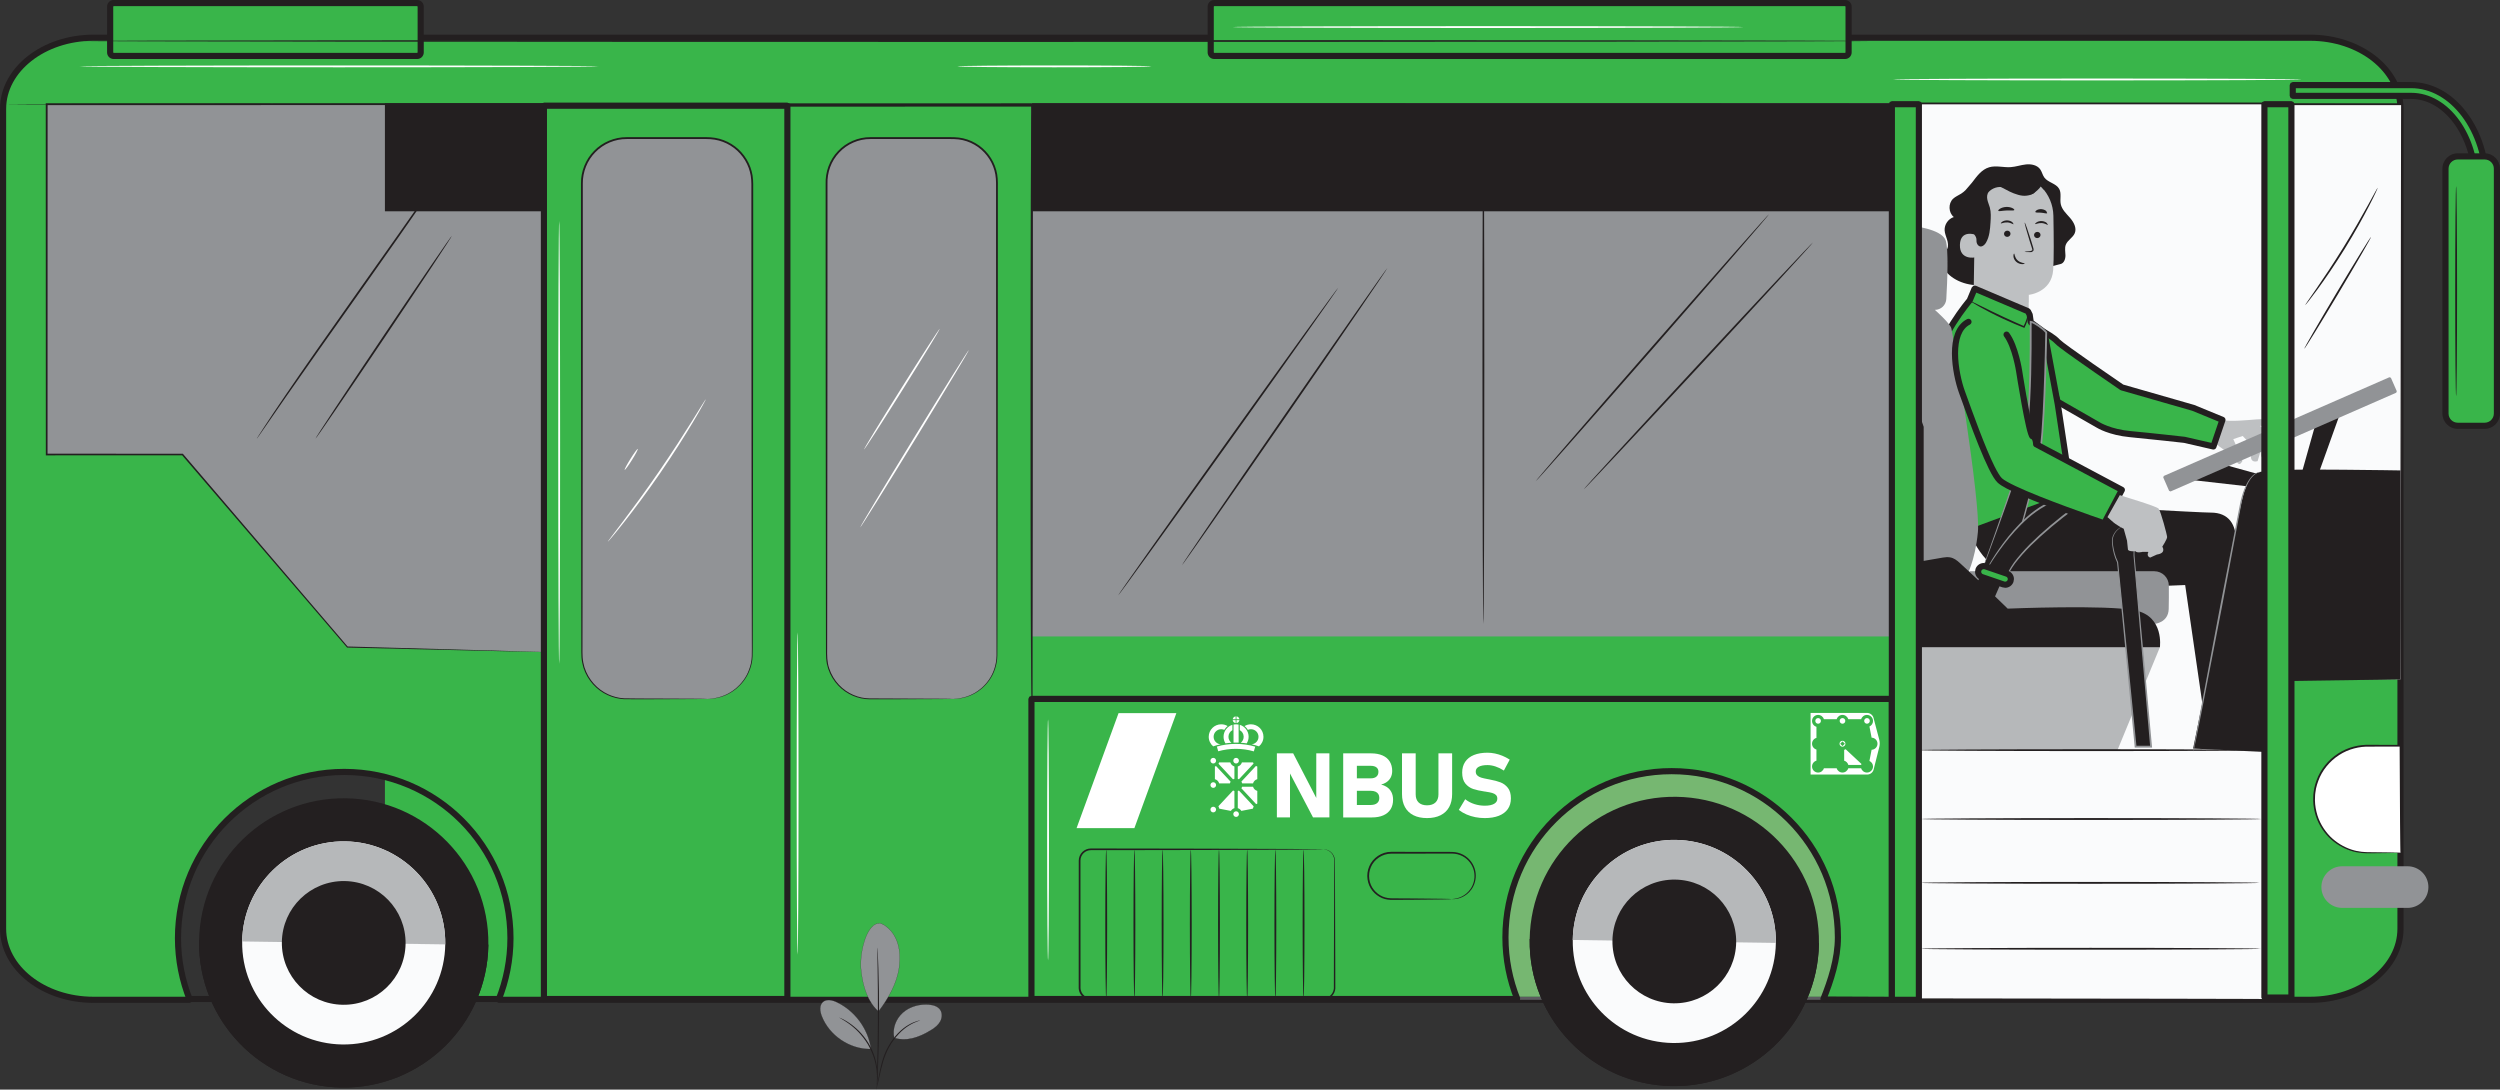 <?xml version="1.0" encoding="UTF-8"?>
<svg xmlns="http://www.w3.org/2000/svg" viewBox="0 0 219.33 95.594">
  <rect x="0" y="0" width="219.33" height="95.594" fill="#333333" stroke="none"/>
  <g id="Capa_1" data-name="Capa 1"/>
  <g id="Capa_2" data-name="Capa 2">
    <g id="Capa_1-2" data-name="Capa 1">
      <g id="Capa_2-2" data-name="Capa 2">
        <g id="Capa_1-2" data-name="Capa 1-2">
          <g>
            <rect x="33.769" y="63.67" width="12.767" height="23.976" fill="#39b54a"/>
            <polyline points="46.536 87.646 46.536 87.376 9.919 87.376 9.919 63.939 46.266 63.939 46.266 87.646 46.536 87.646 46.536 87.376 46.536 87.646 46.806 87.646 46.806 63.67 46.727 63.479 46.536 63.4 9.65 63.4 9.459 63.479 9.38 63.67 9.38 87.646 9.459 87.837 9.65 87.916 46.536 87.916 46.727 87.837 46.806 87.646 46.536 87.646" fill="#231f20"/>
            <path d="M46.544,87.654H9.642v-23.992H46.544v23.992m-36.886-.016H46.528v-23.96H9.658v23.96" fill="#231f20"/>
            <path d="M202.668,3.31H8.202C3.821,3.31,.27,6.104,.27,9.551V81.474c0,3.447,3.551,6.241,7.932,6.241h8.453c-.668-1.673-1.04-3.497-1.04-5.408,0-8.055,6.529-14.584,14.584-14.584s14.584,6.529,14.584,14.584c0,1.911-.372,3.735-1.041,5.408H202.668c4.381,0,7.932-2.794,7.932-6.241V9.551c0-3.447-3.551-6.241-7.932-6.241" fill="#39b54a"/>
            <path d="M202.668,3.31v-.27H8.202c-2.248,0-4.288,.715-5.776,1.886C.94,6.094,0,7.732,0,9.551V81.474c0,1.819,.94,3.457,2.426,4.625,1.488,1.17,3.528,1.885,5.776,1.886h8.453l.224-.119,.027-.251c-.656-1.642-1.021-3.432-1.021-5.308,0-3.954,1.602-7.53,4.192-10.122,2.592-2.59,6.168-4.192,10.122-4.192s7.53,1.602,10.121,4.192c2.591,2.592,4.193,6.168,4.193,10.122,0,1.876-.365,3.666-1.021,5.308l.027,.251,.223,.119H202.668c2.248,0,4.288-.716,5.776-1.886,1.487-1.168,2.426-2.806,2.426-4.625V9.551c0-1.819-.939-3.457-2.426-4.625-1.488-1.171-3.528-1.886-5.776-1.886v.539c2.133,0,4.059,.682,5.442,1.771,1.384,1.091,2.22,2.574,2.22,4.201V81.474c0,1.627-.836,3.11-2.22,4.201-1.383,1.089-3.309,1.771-5.442,1.77H43.742v.27l.251,.1c.681-1.703,1.06-3.562,1.06-5.508,0-8.204-6.651-14.854-14.854-14.854s-14.854,6.65-14.854,14.854c0,1.946,.379,3.805,1.06,5.508l.25-.1v-.27H8.202c-2.133,0-4.059-.681-5.442-1.77-1.384-1.091-2.22-2.574-2.22-4.201V9.551c0-1.627,.836-3.11,2.22-4.201,1.383-1.089,3.309-1.771,5.442-1.771H202.668v-.269" fill="#231f20"/>
          </g>
          <rect x="90.491" y="9.06" width="77.855" height="46.777" fill="#919396"/>
          <g>
            <path d="M.404,9.142c0-.046,47.088-.082,105.16-.082s105.17,.036,105.17,.082c0,.045-47.078,.082-105.17,.082S.404,9.187,.404,9.142" fill="#231f20"/>
            <path d="M161.873,4.907h-55.348c-.17,0-.307-.137-.307-.307V.577c0-.169,.137-.307,.307-.307h55.348c.17,0,.307,.138,.307,.307V4.6c0,.17-.137,.307-.307,.307" fill="#39b54a"/>
          </g>
          <path d="M161.873,4.907v-.27h-55.348l-.037-.037V.577l.037-.037h55.348l.037,.037V4.6l-.037,.037v.54c.319,0,.577-.258,.577-.577V.577c0-.318-.258-.576-.577-.577h-55.348c-.319,.001-.577,.259-.577,.577V4.6c0,.319,.258,.577,.577,.577h55.348v-.27" fill="#231f20"/>
          <g>
            <path d="M36.601,4.907H9.971c-.17,0-.307-.137-.307-.307V.577c0-.169,.137-.307,.307-.307h26.63c.17,0,.307,.138,.307,.307V4.6c0,.17-.137,.307-.307,.307" fill="#39b54a"/>
            <path d="M36.601,4.907v-.27H9.971l-.037-.037V.577l.037-.037h26.63l.037,.037V4.6l-.037,.037v.54c.319,0,.577-.258,.577-.577V.577c0-.318-.258-.576-.577-.577H9.971c-.319,.001-.577,.259-.577,.577V4.6c0,.319,.258,.577,.577,.577h26.63v-.27" fill="#231f20"/>
          </g>
          <rect x="130.903" y="62.903" width="32.072" height="24.542" fill="#76b771"/>
          <rect x="130.903" y="87.445" width="32.072" height=".27" fill="#5b5c5f"/>
          <path d="M211.224,79.651h-5.739c-1.008,0-1.825-.818-1.825-1.826s.817-1.826,1.825-1.826h5.739c1.008,0,1.825,.818,1.825,1.826s-.817,1.826-1.825,1.826" fill="#919396"/>
          <path d="M210.6,74.813h-2.892c-2.593,0-4.695-2.101-4.695-4.694s2.102-4.695,4.695-4.695h2.892v9.389" fill="#fff"/>
          <path d="M210.6,74.813s-.006-.066-.009-.186c-.002-.131-.005-.304-.009-.523-.005-.466-.012-1.123-.021-1.945-.009-1.666-.022-4.001-.037-6.735l.076,.076c-.857,0-1.757,.003-2.688,.004-.921-.029-1.877,.207-2.693,.735-.853,.55-1.502,1.365-1.829,2.264-.092,.222-.143,.454-.203,.681-.033,.233-.082,.462-.083,.693-.032,.46,.017,.914,.122,1.34,.2,.861,.656,1.598,1.199,2.161,.556,.555,1.205,.931,1.837,1.144,.634,.223,1.25,.248,1.779,.246,.53,.006,.989,.012,1.369,.017,.37,.007,.662,.012,.875,.016,.094,.003,.17,.005,.232,.006l.083,.006-.071,.006-.222,.007c-.212,.004-.502,.009-.868,.016-.386,.005-.852,.01-1.39,.017-.541,.012-1.17-.005-1.823-.226-.651-.212-1.321-.592-1.897-1.159-.564-.575-1.039-1.332-1.25-2.221-.11-.44-.162-.909-.132-1.384,.001-.239,.05-.476,.085-.717,.06-.235,.113-.475,.207-.705,.338-.932,1.008-1.777,1.891-2.346,.842-.547,1.844-.79,2.782-.758,.931,.002,1.831,.003,2.688,.005h.077v.076c-.016,2.755-.029,5.106-.038,6.785-.009,.815-.016,1.466-.02,1.928-.004,.212-.007,.38-.01,.508-.003,.114-.006,.171-.009,.168" fill="#231f20"/>
          <path d="M218.139,16.241h-.946c0-4.317-2.539-7.829-5.659-7.829h-10.387v-.946h10.387c3.642,0,6.605,3.937,6.605,8.775" fill="#39b54a"/>
          <path d="M218.139,16.241v-.27h-.946v.27h.27c0-2.211-.648-4.221-1.711-5.692-1.059-1.468-2.552-2.407-4.218-2.407h-10.117v-.406h10.117c1.72,0,3.293,.928,4.452,2.466,1.157,1.536,1.883,3.675,1.883,6.039h.539c0-2.474-.756-4.722-1.991-6.364-1.232-1.64-2.961-2.681-4.883-2.681h-10.387l-.19,.079-.079,.191v.946l.079,.19,.19,.079h10.387c1.454,0,2.791,.818,3.781,2.184,.987,1.365,1.609,3.27,1.608,5.376l.079,.191,.191,.079h.946l.19-.079,.079-.191h-.269" fill="#231f20"/>
          <path d="M217.986,37.355h-2.364c-.594,0-1.075-.481-1.075-1.075V14.796c0-.594,.481-1.075,1.075-1.075h2.364c.593,0,1.074,.481,1.074,1.075v21.484c0,.594-.481,1.075-1.074,1.075" fill="#39b54a"/>
          <path d="M217.986,37.355v-.27h-2.364c-.444,0-.804-.36-.805-.805V14.796c0-.445,.361-.804,.805-.805h2.364c.444,0,.804,.36,.804,.805v21.484c0,.445-.36,.804-.804,.805v.54c.742,0,1.344-.602,1.344-1.345V14.796c0-.743-.602-1.345-1.344-1.345h-2.364c-.743,0-1.344,.602-1.344,1.345v21.484c0,.743,.601,1.345,1.344,1.345h2.364v-.27" fill="#231f20"/>
          <g>
            <path d="M217.986,37.355c-.006-.017,.204,.022,.52-.154,.152-.09,.327-.243,.433-.482,.122-.236,.089-.546,.089-.891-.006-1.385-.015-3.377-.026-5.834-.005-2.466-.011-5.398-.017-8.653-.002-1.629-.003-3.338-.005-5.11v-1.34c.035-.432-.216-.851-.614-1.013-.196-.087-.411-.076-.647-.075h-2.095c-.437-.006-.852,.31-.957,.73-.06,.201-.028,.438-.037,.669v3.392c-.002,1.772-.004,3.482-.005,5.111-.007,3.255-.013,6.188-.018,8.653-.004,1.231-.008,2.345-.012,3.324,.002,.243-.007,.486,.002,.704,.023,.218,.112,.418,.244,.571,.131,.154,.302,.26,.477,.317,.177,.057,.357,.047,.53,.049,.683,.007,1.216,.012,1.587,.015,.175,.004,.312,.007,.412,.009,.093,.002,.141,.005,.141,.008s-.048,.006-.141,.008c-.1,.002-.237,.005-.412,.008-.371,.004-.904,.009-1.587,.016-.169,0-.359,.013-.551-.045-.188-.059-.372-.17-.515-.334-.144-.163-.243-.378-.269-.613-.013-.236-.006-.466-.01-.713-.003-.979-.007-2.093-.012-3.324-.005-2.465-.011-5.398-.017-8.653-.002-1.629-.003-3.339-.005-5.111v-3.739c-.002-.115,.006-.247,.041-.365,.124-.49,.606-.858,1.116-.851h2.095c.221,0,.479-.014,.709,.088,.464,.181,.755,.692,.714,1.164v1.34c-.002,1.772-.004,3.481-.005,5.11-.007,3.255-.013,6.187-.018,8.653-.011,2.457-.02,4.449-.026,5.834-.002,.173-.004,.336-.005,.489-.007,.156-.046,.3-.104,.423-.116,.247-.301,.401-.46,.49-.162,.088-.304,.115-.396,.123-.094,.008-.141,.002-.141,.002" fill="#231f20"/>
            <polyline points="47.671 57.207 30.475 56.766 16.011 39.876 4.096 39.876 4.096 9.142 47.671 9.142 47.671 57.207" fill="#919396"/>
            <path d="M47.671,57.207s-.003-.079-.004-.231c0-.153-.003-.377-.004-.671-.002-.593-.005-1.467-.009-2.605-.004-2.278-.011-5.608-.019-9.831-.009-8.44-.022-20.447-.037-34.727l.073,.073c-11.534,.003-24.777,.006-38.795,.009H4.096l.082-.082c-.003,10.919-.005,21.296-.007,30.734l-.075-.075c4.173,.002,8.149,.004,11.914,.006h.032l.021,.024c5.621,6.576,10.514,12.3,14.449,16.903l-.036-.017c5.435,.151,9.728,.27,12.665,.352,1.47,.043,2.599,.075,3.365,.098,.381,.012,.67,.021,.868,.027,.195,.007,.297,.013,.297,.013,0,0-.095,0-.288-.003-.195-.004-.482-.01-.859-.017-.764-.017-1.89-.042-3.355-.074-2.944-.069-7.248-.17-12.695-.298h-.022l-.014-.017c-3.944-4.597-8.846-10.311-14.48-16.877l.052,.024c-3.765,.002-7.741,.004-11.914,.006h-.075v-.075c-.002-9.438-.005-19.815-.007-30.734v-.082h4.862c14.018,.003,27.261,.006,38.795,.008h.073v.074c-.015,14.3-.028,26.323-.037,34.775-.008,4.216-.015,7.541-.019,9.814-.004,1.132-.007,2.001-.009,2.591-.001,.29-.003,.511-.004,.663-.001,.148-.004,.222-.004,.222" fill="#231f20"/>
            <path d="M134.201,82.412c-.102,7.008,5.498,12.772,12.506,12.873,7.009,.101,12.772-5.499,12.873-12.507s-5.498-12.772-12.507-12.873c-7.008-.101-12.771,5.498-12.872,12.507" fill="#231f20"/>
            <path d="M134.203,82.38l-.002,.033c-.102,7.008,5.498,12.772,12.506,12.873,7.009,.101,12.772-5.499,12.873-12.507v-.033l-25.377-.366" fill="#231f20"/>
            <path d="M137.981,82.467c-.071,4.921,3.861,8.967,8.781,9.038s8.967-3.86,9.038-8.781c.071-4.92-3.861-8.966-8.781-9.037-4.921-.071-8.967,3.86-9.038,8.78" fill="#fafbfc"/>
          </g>
          <path d="M147.019,73.686c-4.921-.071-8.967,3.86-9.038,8.78l17.819,.257c.071-4.92-3.861-8.966-8.781-9.037" fill="#b6b8ba"/>
          <g>
            <path d="M141.463,82.518c-.043,2.997,2.352,5.462,5.349,5.505s5.462-2.352,5.506-5.349c.043-2.997-2.352-5.462-5.349-5.505-2.997-.043-5.462,2.351-5.506,5.349" fill="#231f20"/>
            <path d="M17.465,82.54c-.101,7.009,5.498,12.772,12.507,12.873,7.008,.101,12.772-5.498,12.873-12.507,.101-7.008-5.499-12.771-12.507-12.872-7.009-.102-12.772,5.498-12.873,12.506" fill="#231f20"/>
            <path d="M17.467,82.509l-.002,.032c-.101,7.009,5.498,12.772,12.507,12.873,7.008,.101,12.772-5.498,12.873-12.507v-.032l-25.378-.366" fill="#231f20"/>
            <path d="M21.246,82.596c-.071,4.92,3.86,8.967,8.78,9.038,4.921,.071,8.967-3.861,9.038-8.781s-3.86-8.967-8.781-9.038c-4.92-.071-8.966,3.86-9.037,8.781" fill="#fafbfc"/>
            <path d="M30.283,73.815c-4.92-.071-8.966,3.86-9.037,8.781l17.818,.257c.071-4.92-3.86-8.967-8.781-9.038" fill="#b6b8ba"/>
            <path d="M24.728,82.646c-.043,2.997,2.351,5.462,5.349,5.505,2.997,.044,5.462-2.351,5.505-5.348,.043-2.998-2.352-5.462-5.349-5.506-2.997-.043-5.462,2.352-5.505,5.349" fill="#231f20"/>
            <path d="M7.024,3.596c0-.045,35.192-.082,78.594-.082s78.601,.037,78.601,.082-35.184,.082-78.601,.082-78.594-.037-78.594-.082" fill="#231f20"/>
            <path d="M90.491,61.353c-.046,0-.082-11.531-.082-25.752s.036-25.755,.082-25.755c.045,0,.082,11.529,.082,25.755s-.037,25.752-.082,25.752" fill="#231f20"/>
            <path d="M130.141,54.737c-.045,0-.082-10.05-.082-22.444s.037-22.447,.082-22.447,.082,10.048,.082,22.447-.037,22.444-.082,22.444" fill="#231f20"/>
          </g>
          <path d="M103.691,49.591c-.037-.026,3.968-5.885,8.946-13.084,4.979-7.203,9.044-13.018,9.081-12.992,.038,.025-3.967,5.883-8.946,13.085-4.978,7.2-9.044,13.017-9.081,12.991" fill="#231f20"/>
          <path d="M98.089,52.251c-.037-.027,4.258-6.095,9.592-13.554,5.336-7.461,9.69-13.486,9.727-13.459,.037,.026-4.258,6.094-9.594,13.555-5.334,7.458-9.689,13.484-9.725,13.458" fill="#231f20"/>
          <path d="M134.729,42.221c-.034-.03,4.524-5.302,10.18-11.775,5.657-6.475,10.27-11.699,10.304-11.669s-4.523,5.302-10.181,11.777c-5.655,6.473-10.269,11.697-10.303,11.667" fill="#231f20"/>
          <path d="M138.943,42.932c-.034-.031,4.442-4.905,9.994-10.886,5.554-5.982,10.083-10.806,10.116-10.775s-4.441,4.904-9.996,10.887c-5.552,5.98-10.081,10.805-10.114,10.774" fill="#231f20"/>
          <path d="M90.491,61.316v26.33h42.625c-.669-1.673-1.04-3.496-1.04-5.408,0-8.054,6.529-14.584,14.583-14.584s14.584,6.53,14.584,14.584c0,1.912-.619,3.779-1.288,5.452l6.023,.025v-26.399H90.491" fill="#39b54a"/>
          <path d="M90.491,61.316h-.27v26.33l.079,.191,.191,.079h42.625l.223-.118,.027-.252c-.656-1.642-1.02-3.431-1.021-5.308,0-3.953,1.602-7.53,4.193-10.121s6.168-4.193,10.121-4.193,7.531,1.602,10.122,4.193,4.192,6.168,4.192,10.121c0,1.853-.603,3.69-1.269,5.352l.027,.251,.223,.119,6.023,.025,.191-.079,.08-.191v-26.399l-.08-.191-.19-.079H90.491l-.191,.079-.079,.191h.27v.269h75.217v25.859l-5.752-.024v.27l.25,.1c.672-1.683,1.306-3.581,1.307-5.552,0-8.203-6.65-14.853-14.854-14.853s-14.853,6.65-14.853,14.853c0,1.947,.378,3.805,1.059,5.508l.251-.1v-.27h-42.355v-26.06h-.27" fill="#231f20"/>
          <path d="M127.385,78.881h-5.321c-1.123,0-2.034-.911-2.034-2.034s.911-2.034,2.034-2.034h5.321c1.123,0,2.033,.911,2.033,2.034s-.91,2.034-2.033,2.034" fill="#39b54a"/>
          <path d="M127.385,78.881c-.007-.027,.344,.022,.874-.235,.261-.129,.552-.353,.78-.698,.223-.343,.369-.815,.307-1.329-.057-.51-.348-1.048-.848-1.391-.248-.17-.546-.284-.863-.325-.313-.033-.668-.008-1.014-.014-1.402,.002-2.941,.004-4.556,.006-.785-.008-1.508,.496-1.792,1.173-.296,.675-.169,1.472,.258,1.995,.208,.266,.483,.466,.775,.594,.298,.126,.606,.161,.917,.156,.621,.003,1.201,.007,1.733,.01,1.046,.011,1.898,.019,2.509,.026,.283,.006,.51,.011,.682,.015,.156,.006,.238,.011,.238,.017,0,.005-.082,.011-.238,.016-.172,.004-.399,.009-.682,.016-.611,.006-1.463,.015-2.509,.026-.532,.003-1.112,.006-1.733,.01-.31,.009-.656-.026-.973-.159-.315-.135-.611-.348-.837-.633-.464-.561-.607-1.421-.287-2.153,.305-.734,1.088-1.282,1.939-1.273,1.615,.003,3.154,.005,4.556,.007,.354,.009,.684-.016,1.032,.022,.34,.047,.659,.171,.923,.356,.53,.371,.832,.949,.885,1.489,.058,.545-.105,1.041-.346,1.394-.246,.355-.555,.58-.828,.704-.274,.127-.507,.165-.663,.179l-.179,.004-.06-.005" fill="#231f20"/>
          <rect x="47.719" y="9.274" width="21.36" height="78.372" fill="#39b54a"/>
          <polyline points="69.079 87.646 69.079 87.376 47.989 87.376 47.989 9.544 68.809 9.544 68.809 87.646 69.079 87.646 69.079 87.376 69.079 87.646 69.348 87.646 69.348 9.274 69.269 9.083 69.079 9.004 47.719 9.004 47.528 9.083 47.449 9.274 47.449 87.646 47.528 87.837 47.719 87.916 69.079 87.916 69.269 87.837 69.348 87.646 69.079 87.646" fill="#231f20"/>
          <path d="M69.079,87.646s-.004-.134-.006-.392c0-.261-.003-.644-.005-1.146-.002-1.009-.006-2.497-.01-4.421-.006-3.849-.013-9.444-.023-16.441-.009-13.984-.022-33.566-.037-55.972l.081,.08c-6.847,.001-14.009,.001-21.355,.002h-.005l.082-.082c-.013,31.981-.024,60.441-.031,78.372l-.051-.05c6.745,.012,12.079,.021,15.729,.028,1.827,.005,3.232,.009,4.183,.012,.474,.002,.834,.004,1.079,.005,.242,.002,.369,.005,.369,.005,0,0-.12,.004-.359,.005-.243,.002-.6,.003-1.07,.006-.949,.002-2.35,.006-4.172,.012-3.657,.006-9.001,.016-15.759,.028h-.05v-.051c-.007-17.931-.019-46.391-.032-78.372v-.082h.087c7.346,0,14.508,0,21.355,.002h.08v.08c-.015,22.428-.028,42.03-.037,56.028-.01,6.988-.017,12.578-.023,16.422-.004,1.917-.008,3.399-.01,4.404-.002,.498-.004,.878-.005,1.136-.002,.255-.005,.382-.005,.382" fill="#231f20"/>
          <path d="M62.067,61.316h-7.086c-2.171,0-3.931-1.76-3.931-3.932V16.047c0-2.171,1.76-3.931,3.931-3.931h7.086c2.171,0,3.931,1.76,3.931,3.931V57.384c0,2.172-1.76,3.932-3.931,3.932" fill="#919396"/>
          <g>
            <path d="M62.067,61.316s.107-.011,.313-.025c.206-.017,.512-.064,.897-.185,.382-.124,.84-.344,1.292-.722,.44-.384,.895-.921,1.15-1.644,.136-.355,.221-.755,.235-1.177,.017-.423,.002-.873,.005-1.34-.002-.936-.004-1.953-.006-3.044-.004-2.185-.008-4.672-.013-7.421-.005-5.5-.011-12.047-.017-19.316,0-1.818-.002-3.68-.003-5.583,0-.952,0-1.913,0-2.884v-1.463c.006-.493-.002-.974-.131-1.444-.243-.938-.863-1.781-1.704-2.296-.418-.259-.889-.436-1.378-.518-.487-.084-.999-.049-1.51-.057h-6.213c-1.029-.006-2.043,.424-2.749,1.155-.716,.723-1.112,1.729-1.103,2.732,0,2.043,0,4.057,0,6.035-.002,3.957-.003,7.773-.005,11.409-.006,7.27-.012,13.817-.017,19.317-.002,1.375-.004,2.684-.006,3.922,0,.309-.008,.617,.013,.912,.019,.296,.081,.583,.159,.86,.173,.55,.463,1.041,.824,1.442,.722,.81,1.717,1.229,2.638,1.282,.93,.027,1.789,.012,2.556,.02,1.535,.006,2.728,.011,3.541,.015,.402,.004,.709,.006,.921,.008,.207,.003,.313,.009,.313,.009,0,0-.106,.005-.313,.008-.212,.002-.519,.005-.921,.008-.813,.004-2.006,.009-3.541,.015-.769-.003-1.621,.018-2.561-.005-.939-.049-1.959-.473-2.702-1.298-.37-.409-.669-.911-.849-1.474-.081-.284-.146-.578-.166-.883-.023-.305-.014-.609-.017-.919,0-1.238-.003-2.547-.005-3.922-.005-5.5-.011-12.047-.018-19.317-.002-3.636-.003-7.452-.005-11.409,0-1.978,0-3.992,0-6.035-.01-1.042,.403-2.094,1.149-2.847,.735-.761,1.793-1.21,2.866-1.204h6.213c.508,.008,1.021-.028,1.536,.06,.511,.085,1.001,.27,1.438,.54,.875,.537,1.521,1.415,1.773,2.393,.135,.487,.142,1.001,.135,1.485v1.463c0,.971,0,1.932,0,2.884,0,1.903-.002,3.765-.003,5.583-.007,7.269-.013,13.816-.018,19.316-.004,2.749-.008,5.236-.012,7.421-.002,1.091-.004,2.108-.006,3.044-.006,.468,.006,.914-.013,1.343-.016,.43-.105,.836-.246,1.197-.264,.733-.73,1.274-1.178,1.658-.461,.379-.927,.597-1.314,.717-.389,.117-.698,.158-.906,.17-.207,.008-.314,.008-.314,.008" fill="#231f20"/>
            <path d="M90.544,87.646s-.004-.134-.006-.392c0-.261-.002-.644-.005-1.146-.002-1.009-.006-2.497-.01-4.421-.006-3.849-.013-9.444-.023-16.441-.009-13.984-.022-33.566-.037-55.972l.081,.08c-6.847,.001-14.008,.001-21.355,.002h-.005l.082-.082c-.013,31.981-.024,60.441-.031,78.372l-.051-.05c6.745,.012,12.079,.021,15.729,.028,1.827,.005,3.232,.009,4.183,.012,.474,.002,.834,.004,1.079,.005,.243,.002,.369,.005,.369,.005,0,0-.12,.004-.359,.005-.243,.002-.6,.003-1.07,.006-.949,.002-2.35,.006-4.172,.012-3.657,.006-9.001,.016-15.759,.028h-.05v-.051c-.007-17.931-.019-46.391-.032-78.372v-.082h.087c7.347,0,14.508,0,21.355,.002h.08v.08c-.015,22.428-.028,42.03-.037,56.028-.009,6.988-.017,12.578-.023,16.422-.004,1.917-.008,3.399-.01,4.404-.002,.498-.004,.878-.005,1.136-.002,.255-.005,.382-.005,.382" fill="#231f20"/>
          </g>
          <path d="M83.619,61.316h-7.259c-2.124,0-3.845-1.722-3.845-3.845V15.961c0-2.124,1.721-3.845,3.845-3.845h7.259c2.123,0,3.844,1.721,3.844,3.845V57.471c0,2.123-1.721,3.845-3.844,3.845" fill="#919396"/>
          <g>
            <path d="M83.619,61.316c-.005-.026,.438,.034,1.209-.215,.382-.126,.841-.35,1.284-.74,.441-.386,.873-.939,1.115-1.667,.117-.362,.198-.762,.199-1.186,0-.427,0-.875-.002-1.343-.002-.937-.004-1.955-.006-3.048-.004-2.188-.008-4.678-.012-7.43-.006-5.506-.011-12.061-.018-19.339,0-1.82-.002-3.685-.003-5.59v-4.352c.007-.494-.004-.975-.139-1.444-.254-.936-.893-1.77-1.749-2.26-.427-.247-.904-.409-1.397-.471-.489-.055-1.007-.026-1.516-.034h-6.22c-1.032-.008-2.043,.439-2.736,1.181-.706,.739-1.065,1.754-1.031,2.763,0,2.046,0,4.061,0,6.042-.002,3.961-.003,7.782-.005,11.423-.006,7.279-.012,13.834-.017,19.341-.002,1.376-.004,2.686-.006,3.926-.008,.621-.011,1.222,.184,1.772,.18,.548,.478,1.035,.847,1.429,.74,.795,1.754,1.187,2.679,1.197,.935,.004,1.791,.008,2.561,.012,1.536,.006,2.73,.011,3.545,.015,.402,.004,.71,.006,.921,.008,.208,.003,.315,.009,.315,.009,0,0-.107,.005-.315,.008-.211,.002-.519,.005-.921,.008-.815,.004-2.009,.009-3.545,.015-.771,0-1.627,.002-2.563,.003-.943-.005-1.983-.401-2.743-1.212-.38-.402-.687-.9-.874-1.462-.046-.14-.078-.286-.116-.432-.02-.148-.053-.297-.062-.449-.022-.306-.016-.61-.018-.921,0-1.24-.003-2.55-.005-3.926-.005-5.507-.011-12.062-.018-19.341,0-3.641-.003-7.462-.005-11.423v-6.042c-.037-1.036,.339-2.109,1.074-2.875,.723-.775,1.78-1.241,2.856-1.233h6.22c.512,.008,1.017-.023,1.537,.036,.514,.065,1.012,.234,1.457,.491,.893,.512,1.559,1.382,1.823,2.358,.141,.486,.152,1.002,.143,1.487v1.465c0,.972,0,1.934,0,2.887,0,1.905-.002,3.77-.003,5.59-.006,7.278-.012,13.833-.017,19.339-.005,2.752-.009,5.242-.013,7.43-.002,1.093-.004,2.111-.006,3.048-.002,.468-.004,.916-.006,1.344-.004,.432-.088,.838-.209,1.205-.251,.739-.695,1.297-1.144,1.684-.453,.391-.919,.612-1.306,.734-.388,.123-.698,.163-.905,.176-.208,.008-.314,.008-.314,.008" fill="#231f20"/>
            <path d="M27.678,38.484c-.038-.025,2.611-4.031,5.916-8.946,3.305-4.916,6.014-8.88,6.052-8.855s-2.611,4.03-5.916,8.947c-3.305,4.915-6.014,8.879-6.052,8.854" fill="#231f20"/>
            <path d="M22.531,38.484l.038-.071,.124-.2c.12-.185,.284-.44,.491-.762,.43-.658,1.061-1.605,1.854-2.767,1.582-2.325,3.813-5.506,6.293-9.007,2.48-3.503,4.726-6.673,6.331-8.981,.795-1.147,1.441-2.079,1.897-2.737,.218-.314,.391-.562,.516-.743l.138-.191,.051-.062-.037,.071-.124,.2c-.12,.185-.284,.439-.491,.761-.43,.658-1.061,1.606-1.854,2.767-1.582,2.326-3.813,5.507-6.294,9.009-2.479,3.502-4.725,6.671-6.33,8.979-.795,1.147-1.441,2.079-1.897,2.737-.218,.315-.391,.563-.516,.744l-.138,.191-.052,.062" fill="#231f20"/>
            <path d="M116.1,74.514s.062-.01,.18,.009c.116,.018,.296,.068,.477,.22,.178,.147,.353,.416,.356,.766,.002,.338,.004,.728,.007,1.165,.006,1.76,.015,4.296,.026,7.427,.002,.784,.004,1.605,.005,2.46,.043,.443-.239,.936-.697,1.088-.112,.04-.23,.061-.35,.062h-.339c-.226,.002-.454,.002-.685,.002-1.844,.003-3.813,.005-5.886,.008-4.146,.002-8.703,.004-13.487,.006-.324,0-.644-.153-.841-.408-.1-.127-.17-.276-.205-.433-.038-.161-.021-.316-.025-.459v-1.76c0-1.165,0-2.313,.002-3.442,0-1.128,0-2.236,.002-3.321v-1.61c0-.266,0-.529,0-.792,0-.283,.117-.562,.317-.757,.198-.196,.475-.307,.75-.306h.763c.505,0,1.003,0,1.494,.002,.982,0,1.935,.003,2.857,.004,1.843,.004,3.56,.007,5.129,.01,3.13,.011,5.666,.02,7.426,.026,.871,.007,1.55,.012,2.019,.016,.226,.003,.4,.006,.525,.008,.118,.003,.178,.008,.178,.008,0,0-.06,.006-.178,.009-.125,.002-.299,.004-.525,.008-.469,.003-1.148,.008-2.019,.015-1.76,.006-4.296,.015-7.426,.026-1.569,.003-3.286,.007-5.129,.01-.922,.002-1.875,.003-2.857,.004-.491,0-.989,.002-1.494,.002h-.763c-.238,0-.474,.095-.644,.264-.172,.168-.272,.407-.271,.649,0,.263,0,.526,0,.792v1.61c0,1.085,.002,2.193,.002,3.321s0,2.277,.002,3.442v1.76c.003,.15-.011,.296,.021,.424,.03,.133,.089,.259,.173,.366,.168,.216,.438,.347,.713,.346,4.784,.003,9.341,.005,13.487,.007,2.073,.002,4.042,.005,5.886,.007h.685c.23-.004,.453,.023,.645-.053,.401-.136,.651-.551,.615-.964,.002-.855,.003-1.676,.005-2.46,.011-3.131,.02-5.667,.026-7.427,.003-.437,.006-.827,.008-1.165,.002-.334-.159-.595-.329-.741-.172-.151-.344-.206-.458-.229-.115-.024-.177-.018-.177-.025" fill="#231f20"/>
            <path d="M97.051,87.646c-.045,0-.082-2.934-.082-6.553s.037-6.554,.082-6.554,.082,2.933,.082,6.554-.037,6.553-.082,6.553" fill="#231f20"/>
          </g>
          <path d="M99.524,87.646c-.045,0-.082-2.934-.082-6.553s.037-6.554,.082-6.554c.046,0,.082,2.933,.082,6.554s-.036,6.553-.082,6.553" fill="#231f20"/>
          <path d="M101.998,87.646c-.046,0-.082-2.934-.082-6.553s.036-6.554,.082-6.554c.045,0,.082,2.933,.082,6.554s-.037,6.553-.082,6.553" fill="#231f20"/>
          <path d="M104.471,87.646c-.045,0-.082-2.934-.082-6.553s.037-6.554,.082-6.554,.082,2.933,.082,6.554-.037,6.553-.082,6.553" fill="#231f20"/>
          <g>
            <path d="M106.944,87.646c-.045,0-.082-2.934-.082-6.553s.037-6.554,.082-6.554c.046,0,.082,2.933,.082,6.554s-.036,6.553-.082,6.553" fill="#231f20"/>
            <path d="M109.418,87.646c-.046,0-.082-2.934-.082-6.553s.036-6.554,.082-6.554c.045,0,.082,2.933,.082,6.554s-.037,6.553-.082,6.553" fill="#231f20"/>
          </g>
          <path d="M111.891,87.646c-.045,0-.082-2.934-.082-6.553s.037-6.554,.082-6.554,.082,2.933,.082,6.554-.037,6.553-.082,6.553" fill="#231f20"/>
          <path d="M114.364,87.646c-.045,0-.082-2.934-.082-6.553s.037-6.554,.082-6.554c.046,0,.082,2.933,.082,6.554s-.036,6.553-.082,6.553" fill="#231f20"/>
          <rect x="90.544" y="9.061" width="75.204" height="9.476" fill="#231f20"/>
          <g>
            <rect x="33.769" y="9.061" width="13.902" height="9.476" fill="#231f20"/>
            <path d="M215.482,34.764c-.046,0-.082-4.128-.082-9.217s.036-9.218,.082-9.218c.045,0,.082,4.126,.082,9.218s-.037,9.217-.082,9.217" fill="#231f20"/>
          </g>
          <path d="M55.953,39.384c.039,.024-.187,.455-.505,.963-.317,.508-.606,.9-.644,.876-.039-.024,.188-.455,.505-.963,.317-.508,.606-.9,.644-.876" fill="#fff"/>
          <path d="M61.929,35.017s-.017,.051-.064,.141c-.057,.106-.127,.235-.211,.39-.185,.338-.463,.82-.815,1.412-.704,1.183-1.716,2.795-2.906,4.526-1.192,1.731-2.335,3.253-3.189,4.333-.426,.54-.777,.973-1.026,1.266-.115,.134-.21,.245-.289,.337l-.109,.11,.083-.131c.072-.096,.16-.214,.265-.355,.248-.327,.581-.765,.985-1.298,.829-1.097,1.955-2.626,3.145-4.355,1.188-1.728,2.214-3.327,2.942-4.493,.352-.568,.643-1.036,.859-1.384,.095-.149,.173-.273,.238-.374l.092-.125" fill="#fff"/>
          <path d="M82.445,28.846c.039,.024-1.417,2.414-3.252,5.338-1.835,2.924-3.353,5.275-3.391,5.251-.039-.025,1.417-2.414,3.252-5.339,1.834-2.923,3.353-5.274,3.391-5.25" fill="#fff"/>
          <path d="M85.003,30.702c.039,.023-2.065,3.527-4.697,7.825-2.633,4.299-4.799,7.763-4.837,7.74-.039-.024,2.064-3.527,4.697-7.826,2.632-4.298,4.798-7.763,4.837-7.739" fill="#fff"/>
          <g>
            <path d="M49.057,58.235c-.045,0-.082-8.697-.082-19.424s.037-19.425,.082-19.425,.082,8.695,.082,19.425-.037,19.424-.082,19.424" fill="#fff"/>
            <path d="M52.505,5.823c0,.045-10.19,.082-22.757,.082s-22.759-.037-22.759-.082c0-.046,10.188-.082,22.759-.082s22.757,.036,22.757,.082" fill="#fff"/>
          </g>
          <path d="M101.01,5.823c0,.045-3.809,.082-8.505,.082s-8.506-.037-8.506-.082c0-.046,3.807-.082,8.506-.082s8.505,.036,8.505,.082" fill="#fff"/>
          <g>
            <path d="M91.948,84.259c-.045,0-.082-4.735-.082-10.574s.037-10.575,.082-10.575c.046,0,.083,4.734,.083,10.575s-.037,10.574-.083,10.574" fill="#fff"/>
            <path d="M69.976,83.751c-.045,0-.082-6.33-.082-14.137s.037-14.138,.082-14.138,.082,6.329,.082,14.138-.037,14.137-.082,14.137" fill="#fff"/>
          </g>
          <path d="M152.963,2.375c0,.045-10.036,.082-22.413,.082s-22.414-.037-22.414-.082c0-.046,10.033-.082,22.414-.082s22.413,.036,22.413,.082" fill="#fff"/>
          <path d="M201.927,6.972c0,.046-8.028,.082-17.93,.082s-17.931-.036-17.931-.082c0-.045,8.026-.082,17.931-.082s17.93,.037,17.93,.082" fill="#fff"/>
          <rect x="168.346" y="9.073" width="30.316" height="78.573" fill="#fafbfc"/>
          <path d="M198.662,87.646s-.003-.132-.005-.387c-.001-.257-.003-.636-.005-1.133-.002-.998-.006-2.47-.01-4.378-.005-3.817-.012-9.377-.022-16.359-.009-13.953-.022-33.586-.037-56.316l.079,.079c-9.477,0-19.717,.002-30.311,.003h-.005l.082-.082c-.01,30.963-.019,58.902-.026,78.573l-.056-.056c9.412,.013,16.984,.023,22.206,.03,2.613,.006,4.638,.011,6.012,.014,.686,.003,1.208,.005,1.562,.006,.353,.002,.536,.006,.536,.006,0,0-.175,.004-.524,.006-.352,0-.871,.004-1.553,.006-1.371,.003-3.391,.008-5.999,.014-5.23,.007-12.814,.018-22.24,.031h-.057v-.057c-.006-19.671-.015-47.61-.025-78.573v-.082h.087c10.594,0,20.834,.002,30.311,.003h.079v.079c-.015,22.752-.028,42.404-.037,56.37-.01,6.974-.017,12.527-.022,16.34-.005,1.902-.008,3.368-.01,4.362-.002,.493-.004,.869-.005,1.123-.002,.252-.005,.378-.005,.378" fill="#231f20"/>
          <polyline points="210.6 59.602 201.03 59.6 201.03 9.142 210.734 9.142 210.6 59.602" fill="#fafbfc"/>
          <path d="M210.6,59.602s-.003-.089-.005-.258c0-.172,0-.421-.003-.746,0-.659-.002-1.625-.003-2.873,0-2.499,.003-6.124,.005-10.643,.014-9.032,.035-21.635,.059-35.94l.081,.081h-9.704l.082-.082c-.016,21.234-.03,39.883-.038,50.458l-.044-.045c3.04,.012,5.426,.021,7.058,.027,.815,.004,1.44,.008,1.866,.011,.209,.002,.369,.003,.481,.004,.108,.002,.165,.005,.165,.005,0,0-.051,.003-.157,.004-.11,0-.267,.002-.473,.004-.424,.003-1.046,.006-1.856,.011-1.638,.005-4.033,.013-7.084,.023h-.044v-.044c-.008-10.575-.022-29.224-.038-50.458v-.082h.153c3.3,0,6.537,0,9.633,.001h.081v.081c-.052,14.328-.098,26.952-.131,35.997-.022,4.512-.04,8.13-.052,10.625-.008,1.24-.014,2.2-.019,2.854-.003,.322-.005,.567-.007,.737-.002,.165-.006,.247-.006,.247" fill="#231f20"/>
          <path d="M194.465,36.811c.013-.024,.303,.075,1.177,.107,.873,.031,2.481-.156,2.682-.141,.202,.016,2.532,.14,2.532,.14,0,0-.538,.498-.978,.441-.439-.057-1.291,.018-1.291,.018l-.324-.016,.707,.513-.201,2.295s-.19,.151-.337-.059-.066-.666-.066-.666l-.301,1.01s-.329,.126-.496-.087c-.167-.214-.038-.498-.038-.498l-.085-.894-.69-.725-.825,.274,.438,.997s.435,.895,.338,.98-.193,.395-.441,.065-.319-.628-.582-.757c-.264-.128-1.685-.999-1.929-1.703l.71-1.294" fill="#bec0c2"/>
          <path d="M179.366,29.16s.792,.414,1.167,.831c.376,.417,5.624,3.995,5.624,3.995l6.263,1.798,2.561,1.053-.792,2.335-2.543-.584s-2.961-.334-4.754-.5c-1.793-.167-2.793-.793-2.793-.793l-3.566-2.043-1.479-4.253,.312-1.839" fill="#39b54a"/>
          <path d="M179.366,29.16l-.125,.24,.122,.067c.229,.127,.736,.441,.97,.705,.081,.087,.2,.181,.386,.325,1.271,.975,5.283,3.71,5.286,3.712l.078,.036,6.249,1.794,2.312,.951-.632,1.864-2.306-.529-.03-.005s-2.961-.334-4.759-.501c-.87-.081-1.545-.273-1.999-.443-.228-.085-.4-.164-.514-.221l-.126-.067-.036-.021-.009-.006-3.478-1.993-1.424-4.092,.301-1.77-.266-.046-.125,.24,.125-.24-.266-.045-.312,1.839,.011,.134,1.48,4.253,.12,.145,3.566,2.043,.134-.234-.143,.229c.026,.016,1.065,.66,2.911,.832,1.788,.167,4.744,.5,4.748,.5l.031-.268-.061,.263,2.544,.584c.134,.031,.271-.046,.315-.177l.793-2.335c.045-.134-.022-.282-.153-.336l-2.561-1.053-.028-.009-6.263-1.798-.075,.259,.152-.223s-1.311-.894-2.669-1.839c-.678-.473-1.369-.959-1.911-1.351-.272-.196-.506-.369-.682-.504-.173-.132-.3-.241-.313-.258-.437-.477-1.231-.88-1.243-.89l-.245-.002-.146,.196,.266,.045" fill="#231f20"/>
          <polyline points="189.492 56.781 185.769 65.811 166.669 65.811 166.669 56.781 189.325 56.492" fill="#b6b8ba"/>
          <path d="M172.841,46.673s.859,3.176,4.307,4.199c3.449,1.024,14.561,.454,14.561,.454l1.637,11.291,5.324-.731s-2.515-13.397-2.501-14.358c.023-1.498-.617-2.56-2.214-2.557-.963,.002-11.742-.618-11.742-.618l-1.68-1.251-7.157,2.655-.535,.916" fill="#231f20"/>
          <path d="M189.012,54.737s1.222-.093,1.253-1.309c.016-.587,.016-1.38,.012-2.043-.003-.703-.574-1.27-1.278-1.27h-16.158l-1.293,.688-.355,1.909,.655,1.651,17.164,.374" fill="#919396"/>
          <path d="M181.61,19.116c-.322-.371-.716-.725-.815-1.206-.092-.443,.081-.939-.136-1.335-.268-.488-.98-.553-1.307-1.003-.158-.218-.206-.5-.362-.719-.267-.374-.785-.475-1.242-.428-.456,.047-.896,.209-1.354,.239-.628,.041-1.275-.167-1.879,.011-.666,.196-1.076,.783-1.511,1.351l-.567,.659c-.117,.112-.241,.216-.377,.303-.238,.153-.51,.257-.715,.452-.438,.417-.405,1.223,.066,1.602-.484,.152-.833,.655-.806,1.162,.015,.279,.13,.541,.212,.808,.083,.266,.132,.563,.019,.819-.112,.255-.44,.43-.683,.292,.085,.361,.342,.678,.679,.835-.132,.135-.316,.216-.504,.222,.505,1.198,1.888,1.831,3.188,1.843,1.3,.011,2.546-.478,3.753-.96l3.503-.899c.308-.069,.437-.442,.434-.757-.004-.316-.083-.644,.031-.938,.155-.404,.625-.616,.788-1.017,.185-.455-.093-.964-.415-1.336" fill="#231f20"/>
          <path d="M173.319,22.284c-.251-.791-.499-1.589-.61-2.412-.112-.823-.081-1.68,.214-2.457,.045-.117,.424-.906,.55-.893l-.102,.824c.427,.746,.538,1.639,.463,2.494-.075,.856-.258,1.625-.515,2.444" fill="#231f20"/>
          <path d="M173.259,19.115c-.053-2.082,1.115-3.849,3.198-3.844l.193,.011c1.937,.118,3.459,1.703,3.498,3.643,.036,1.805,.052,3.8-.018,4.763-.146,1.994-2.16,2.183-2.16,2.183l.049,3.28-4.872-3.065,.112-6.971" fill="#bec0c2"/>
          <path d="M177.97,25.871s-1.262-.003-2.551-.926c0,0,.54,1.658,2.542,1.599l.009-.673" fill="#bec0c2"/>
          <path d="M179.02,20.618c-.004,.151-.134,.272-.292,.271-.157,0-.282-.124-.278-.274,.004-.151,.135-.273,.292-.271,.157,0,.282,.124,.278,.274" fill="#231f20"/>
          <path d="M179.671,19.727c-.037,.035-.243-.138-.55-.156-.306-.022-.541,.122-.572,.083-.015-.018,.025-.083,.127-.148,.101-.065,.27-.124,.461-.112,.191,.013,.347,.093,.435,.17l.099,.163" fill="#231f20"/>
          <path d="M176.386,20.511c-.004,.151-.135,.272-.292,.271-.158,0-.282-.124-.278-.275,.003-.151,.134-.272,.291-.271,.158,0,.283,.124,.279,.275" fill="#231f20"/>
          <path d="M176.661,19.669c-.038,.035-.244-.138-.551-.156-.306-.022-.54,.122-.571,.083-.016-.018,.024-.083,.127-.148,.1-.065,.269-.124,.46-.112,.191,.013,.347,.093,.435,.17l.1,.163" fill="#231f20"/>
          <path d="M177.618,22.091c0-.017,.192-.038,.503-.059l.17-.067c.022-.056-.006-.142-.038-.235-.062-.194-.127-.398-.195-.611-.27-.868-.461-1.58-.426-1.591,.035-.01,.283,.685,.553,1.553,.064,.214,.126,.418,.185,.614,.024,.09,.069,.194,.022,.309l-.136,.107-.134,.01c-.312-.002-.504-.012-.504-.03" fill="#231f20"/>
          <path d="M176.702,22.248c.05,0,.031,.333,.301,.586,.27,.254,.627,.239,.627,.285,.003,.021-.083,.06-.233,.055-.147-.004-.359-.064-.524-.219-.165-.155-.228-.353-.231-.49-.004-.14,.038-.221,.06-.217" fill="#231f20"/>
          <path d="M176.719,18.423c-.035,.081-.339,.023-.701,.045-.363,.014-.659,.102-.703,.024-.019-.037,.037-.112,.159-.186,.121-.074,.311-.139,.529-.15,.217-.01,.413,.036,.54,.097,.129,.061,.192,.131,.176,.17" fill="#231f20"/>
          <path d="M179.606,18.699c-.058,.067-.265-.019-.518-.037-.253-.028-.472,.018-.517-.058-.02-.037,.018-.104,.116-.164,.097-.06,.255-.105,.429-.089s.322,.088,.406,.165l.084,.183" fill="#231f20"/>
          <g>
            <path d="M173.333,20.602c-.033-.017-1.347-.488-1.386,.878-.039,1.367,1.341,1.124,1.345,1.085l.041-1.963" fill="#bec0c2"/>
            <path d="M172.889,22.035l-.065,.034-.178-.002c-.143-.057-.258-.29-.257-.536,0-.125,.029-.242,.076-.339,.045-.099,.111-.167,.184-.178l.139,.07,.015,.068,.02-.079-.051-.087-.131-.039c-.105,.005-.203,.099-.254,.205-.058,.107-.094,.239-.094,.379,.001,.275,.135,.537,.331,.6,.095,.028,.176,0,.218-.03l.047-.066" fill="#bec0c2"/>
            <path d="M179.309,16.643c.223-.118-.426-.847-.965-1.105-.814-.389-2.065-.643-2.826-.444-.918,.241-1.684,.68-2.159,1.501-.474,.821-.666,1.785-.658,2.733,.003,.289,.027,.591,.176,.839,.185,.306,.548,.503,.523,.92-.008,.152,.032,.307,.134,.42,.245,.271,.556,.027,.701-.221,.312-.529,.358-1.168,.396-1.78,.028-.436,.054-.881-.06-1.302-.063-.229-.166-.447-.215-.679-.05-.232-.038-.495,.11-.68l.113-.111c.394-.331,.938-.422,1.42-.241,.764,.288,2.071,.721,2.419,.466,.501-.366,.624-.608,.624-.608l.267,.292" fill="#231f20"/>
          </g>
          <path d="M175.593,14.91c.756-.236,1.611-.206,2.306,.173,.37,.201,.701,.517,.807,.924,.105,.407-.077,.901-.47,1.052l-.027,.017c-.587,.184-.965,.099-1.542-.114-.486-.179-.915-.49-1.402-.667-.517-.187-1.092-.216-1.625-.079,.535-.585,1.197-1.069,1.953-1.306" fill="#231f20"/>
          <path d="M172.806,26.354s-2.859,3.351-2.849,5.692c.005,1.253,2.884,14.628,2.884,14.628l8.023-2.97c.503-.186,.807-.7,.727-1.231l-1.058-7.009-1.167-6.303-1.204-.884-.092-.656-.157-.318-4.674-1.986-.433,1.037" fill="#39b54a"/>
          <path d="M172.806,26.354l-.205-.175c-.005,.006-.724,.848-1.448,1.993-.72,1.149-1.459,2.585-1.466,3.862v.012c.002,.199,.049,.539,.129,1.032,.558,3.416,2.761,13.65,2.762,13.653l.134,.18,.223,.017,8.023-2.971c.556-.206,.915-.735,.915-1.314l-.015-.21-1.058-7.01v-.008l-1.169-6.303-.105-.168-1.112-.817-.077-.544-.025-.082-.157-.317-.136-.129-4.675-1.986-.207-.002-.147,.146-.433,1.037,.249,.104-.205-.175,.205,.175,.249,.104,.328-.786,4.332,1.841,.094,.188,.086,.614,.107,.179,1.118,.822,1.147,6.193,1.057,7.005,.01,.129c0,.355-.221,.682-.563,.808l-8.023,2.97,.093,.253,.264-.056s-.18-.836-.449-2.109c-.405-1.91-1.013-4.804-1.519-7.337-.254-1.266-.482-2.442-.646-3.358-.165-.91-.266-1.588-.264-1.769v-.011c-.007-1.064,.679-2.467,1.383-3.574,.35-.554,.702-1.039,.965-1.384,.264-.345,.436-.546,.437-.547l.043-.071-.249-.104" fill="#231f20"/>
          <polyline points="192.42 42.126 198.293 42.794 198.906 41.813 195.379 40.833 192.88 41.011 192.42 42.126" fill="#231f20"/>
          <polyline points="203.286 36.696 201.847 41.813 203.317 41.813 205.321 36.218 203.286 36.696" fill="#231f20"/>
          <path d="M193.594,59.827s2.846-15.556,3.306-16.724c.46-1.167,.392-1.663,2.266-1.829,1.874-.167,11.434-.003,11.434-.003v18.331l-11.939,.177-.052,6.188-6.204-.293,1.189-5.847" fill="#231f20"/>
          <path d="M167.732,19.816s2.582,.252,2.96,1.26c.275,.733,.15,3.636,.061,5.161-.031,.533-.472,.948-1.005,.948,0,0,1.324,1.164,1.449,1.621s2.581,15.251,2.329,17.867c-.252,2.617-1.007,3.877-1.007,3.877l-4.787,.252V19.816" fill="#919396"/>
          <path d="M173.844,50.208c-.039-.041,3.168-8.477,3.786-11.211s.526-10.761,.526-10.761c.258,.003,1.117,.6,1.362,.925,0,0-.108,7.229-.464,10.012-.356,2.782-3.107,11.729-3.107,11.729l-2.103-.694" fill="#231f20"/>
          <path d="M173.844,50.208s.049,.01,.141,.038c.099,.03,.234,.071,.407,.125,.364,.116,.888,.283,1.566,.499l-.043,.022c.531-1.814,1.419-4.751,2.366-8.455,.229-.928,.473-1.903,.644-2.928,.159-1.026,.216-2.113,.281-3.229,.117-2.236,.185-4.613,.229-7.075v-.045l.018,.051c-.168-.205-.398-.382-.62-.539-.113-.079-.227-.153-.343-.218-.112-.063-.243-.126-.334-.136l.082-.083c.014,3.167-.029,6.167-.268,8.878-.066,.677-.148,1.336-.288,1.968-.15,.628-.334,1.223-.514,1.798-.363,1.147-.728,2.204-1.066,3.165-.677,1.921-1.249,3.46-1.643,4.521-.369,.986-.546,1.457-.615,1.643-.012-.003,.033-.153,.128-.435,.101-.289,.245-.701,.429-1.229,.377-1.067,.932-2.612,1.595-4.537,.331-.963,.689-2.021,1.046-3.168,.176-.573,.357-1.169,.503-1.79,.135-.621,.215-1.276,.278-1.95,.229-2.7,.267-5.7,.252-8.862v-.092l.082,.009c.175,.02,.286,.092,.413,.157,.122,.069,.24,.145,.357,.226,.231,.166,.46,.337,.657,.575l.017,.021v.075c-.046,2.464-.116,4.841-.238,7.08-.068,1.119-.127,2.205-.291,3.244-.177,1.036-.424,2.01-.658,2.938-.965,3.706-1.876,6.635-2.434,8.442l-.011,.034-.032-.012c-.676-.23-1.199-.409-1.563-.533-.169-.059-.301-.106-.398-.14l-.132-.053" fill="#919396"/>
          <path d="M174.054,50.439c0-.149,2.813-5.33,6.162-6.495l1.853,.542s-5.523,3.941-6.122,6.416l-1.893-.463" fill="#231f20"/>
          <g>
            <path d="M174.054,50.439l.137,.023c.1,.022,.224,.048,.377,.081,.341,.077,.808,.182,1.39,.314l-.056,.034c.131-.485,.407-1.002,.78-1.531,.386-.519,.855-1.061,1.396-1.608,1.091-1.087,2.433-2.228,3.943-3.332l.024,.145-.062-.018c-.613-.18-1.213-.356-1.789-.525l.049-.002c-1.2,.454-2.16,1.242-2.93,2.01-.771,.776-1.377,1.547-1.856,2.206-.956,1.323-1.403,2.203-1.403,2.203-.016,.004,.076-.243,.294-.633,.217-.396,.554-.96,1.023-1.632,.469-.67,1.068-1.453,1.841-2.245,.772-.782,1.739-1.59,2.978-2.061l.023-.009,.026,.007c.576,.169,1.177,.344,1.79,.523l.063,.019,.159,.046-.135,.099c-1.5,1.098-2.845,2.23-3.935,3.301-.542,.54-1.012,1.071-1.4,1.578-.375,.517-.652,1.017-.788,1.481l-.014,.046-.043-.012c-.587-.154-1.058-.277-1.401-.368-.147-.04-.267-.074-.363-.1l-.118-.04" fill="#919396"/>
            <path d="M172.701,28.235c-1.817,.925-1.147,4.569-.584,6.135,.986,2.738,2.532,7.045,3.335,7.786,1.123,1.036,9.151,3.755,9.151,3.755l1.554-2.935-7.523-4.003s-.006-.604-.308-.691c-.302-.086-1.181-5.707-1.181-5.707,0,0-.33-2.185-1.107-3.221" fill="#39b54a"/>
          </g>
          <path d="M172.579,27.996c-.518,.262-.857,.719-1.057,1.246-.201,.529-.275,1.135-.276,1.756,.002,1.287,.321,2.637,.617,3.464,.494,1.37,1.127,3.133,1.74,4.652,.307,.759,.608,1.458,.886,2.019,.283,.563,.524,.98,.78,1.222,.346,.313,1.055,.663,1.978,1.073,2.751,1.21,7.266,2.739,7.27,2.74,.125,.043,.263-.012,.325-.129l1.554-2.936c.069-.131,.019-.294-.112-.364l-7.523-4.003-.127,.238,.27-.003c-.001-.011-.002-.176-.049-.373-.024-.099-.059-.207-.125-.313-.064-.104-.171-.216-.33-.261l-.057,.197,.164-.13-.107-.067-.057,.197,.164-.13-.039,.031,.042-.026-.003-.005-.039,.031,.042-.026c-.012-.015-.066-.152-.115-.333-.183-.649-.432-1.966-.631-3.108-.199-1.144-.352-2.119-.352-2.121-.001-.005-.084-.559-.268-1.249-.186-.692-.462-1.516-.89-2.092-.089-.119-.258-.143-.378-.054-.119,.09-.143,.259-.054,.378,.349,.461,.627,1.247,.8,1.906,.088,.331,.153,.631,.195,.847,.042,.217,.061,.346,.062,.346,0,.003,.22,1.409,.478,2.83,.129,.71,.267,1.423,.394,1.97,.063,.274,.123,.505,.181,.681l.089,.229,.064,.102c.03,.034,.068,.083,.167,.115h0c.015,.005,.072,.117,.089,.229l.02,.148,.003,.057c.001,.099,.056,.189,.143,.235l7.286,3.877-1.428,2.697,.238,.126,.087-.255s-.5-.17-1.269-.44c-1.153-.406-2.91-1.04-4.48-1.667-.785-.314-1.523-.626-2.112-.906-.586-.276-1.035-.535-1.194-.685-.145-.129-.398-.528-.662-1.066-.807-1.625-1.863-4.562-2.602-6.614-.277-.766-.586-2.085-.585-3.281,0-.577,.072-1.124,.24-1.563,.17-.441,.423-.767,.797-.958,.133-.068,.186-.231,.118-.363-.067-.133-.23-.186-.362-.118" fill="#231f20"/>
          <g>
            <path d="M176.038,29.355s.17,.186,.377,.608c.208,.42,.443,1.072,.638,1.93,.103,.429,.171,.913,.261,1.435,.091,.523,.19,1.089,.296,1.695,.111,.605,.231,1.251,.377,1.928,.075,.337,.151,.687,.258,1.029l.099,.234,.103,.059,.11,.12c.106,.184,.134,.379,.144,.58l-.036-.058c2.199,1.165,4.761,2.524,7.53,3.991l.071,.038-.038,.071c-.497,.939-1.019,1.927-1.552,2.936l-.033,.062-.066-.023c-.464-.161-.96-.334-1.46-.508-1.528-.54-3.014-1.088-4.433-1.659-.71-.286-1.402-.58-2.068-.896-.166-.083-.33-.165-.493-.247-.159-.095-.321-.177-.473-.281l-.224-.167-.191-.206c-.105-.149-.206-.299-.291-.454-.349-.618-.62-1.248-.88-1.862-.258-.615-.494-1.216-.717-1.8-.443-1.168-.836-2.263-1.192-3.263-.369-1.001-.558-1.957-.638-2.799-.076-.842-.044-1.584,.117-2.162,.158-.577,.42-.989,.671-1.184l.162-.128,.128-.079,.106-.059-.097,.074-.122,.084-.155,.132c-.239,.199-.485,.607-.631,1.176-.149,.57-.172,1.303-.088,2.137,.088,.834,.283,1.779,.656,2.768,.363,.998,.762,2.09,1.21,3.254,.226,.582,.464,1.182,.723,1.793,.26,.61,.534,1.238,.878,1.842,.175,.303,.354,.601,.661,.775,.144,.098,.306,.18,.46,.271l.488,.244c.662,.312,1.352,.604,2.06,.888,1.417,.567,2.901,1.114,4.428,1.654,.499,.173,.995,.346,1.457,.507l-.098,.039c.534-1.008,1.058-1.996,1.555-2.934l.033,.108c-2.764-1.476-5.321-2.842-7.517-4.015l-.034-.018-.002-.04c-.006-.179-.037-.37-.12-.512l-.077-.085-.129-.086c-.064-.097-.085-.182-.117-.272-.109-.355-.182-.703-.256-1.044-.142-.68-.258-1.327-.364-1.934-.1-.607-.195-1.175-.282-1.699-.085-.525-.147-1.007-.243-1.433-.183-.856-.404-1.508-.599-1.93-.096-.211-.184-.367-.247-.468-.065-.101-.094-.157-.094-.157" fill="#231f20"/>
            <path d="M167.732,19.105s-1.461,.283-1.823,1.423c-.363,1.139,0,36.252,0,36.252h23.583s.382-2.699-2.136-3.222c-2.518-.524-11.217-.161-11.217-.161,0,0-3.061-2.981-3.746-3.585s-.966-1.068-1.933-.897c-.967,.172-1.692,.293-1.692,.293v-11.76l-1.036-3.021v-15.322" fill="#231f20"/>
          </g>
          <path d="M186.244,46.167s-1.014,.4-.922,1.445c.092,1.045,.458,1.721,.458,1.721l1.58,16.176h1.359l-1.497-16.762,.006-1.987-.984-.593" fill="#231f20"/>
          <path d="M186.244,46.167l.064,.032,.19,.106c.177,.103,.425,.246,.744,.431l.013,.008v.016c.002,.507,.006,1.176,.01,1.987v-.004c.321,3.501,.886,9.674,1.535,16.759l.008,.089h-1.523l-.007-.074c-.641-6.718-1.203-12.604-1.544-16.179l.005,.017c-.252-.527-.363-1.037-.423-1.482-.028-.222-.045-.436-.011-.629,.037-.191,.112-.355,.198-.486,.175-.265,.383-.403,.519-.487l.163-.084,.059-.02-.053,.032-.156,.093c-.129,.09-.328,.233-.491,.492-.079,.129-.147,.287-.178,.471-.029,.184-.01,.387,.021,.608,.066,.437,.185,.943,.434,1.448l.005,.009v.008c.357,3.575,.945,9.458,1.615,16.173l-.081-.074h1.358l-.081,.089c-.617-7.088-1.154-13.263-1.458-16.765v-.004c.009-.811,.016-1.481,.022-1.988l.013,.024c-.31-.194-.55-.344-.722-.451l-.185-.12-.063-.045" fill="#919396"/>
          <path d="M177.947,27.381c.012,0,.023,.137-.009,.376-.033,.238-.114,.581-.309,.959l-.027,.052-.057-.022c-.499-.197-1.114-.455-1.768-.759-.825-.382-1.556-.764-2.076-1.054-.519-.292-.83-.49-.82-.509,.012-.021,.342,.142,.875,.406,.532,.264,1.268,.628,2.09,1.008,.652,.303,1.259,.571,1.75,.785l-.084,.029c.396-.718,.397-1.28,.435-1.271" fill="#231f20"/>
          <path d="M179.91,30.967c.011,0,.033,.129,.064,.363,.035,.269,.079,.601,.13,.992,.11,.838,.278,1.993,.474,3.268,.194,1.257,.369,2.393,.504,3.266,.055,.391,.102,.723,.139,.992,.03,.234,.041,.365,.029,.367-.011,.002-.043-.125-.092-.357-.051-.266-.115-.595-.191-.983-.154-.832-.354-1.984-.551-3.26-.196-1.276-.346-2.436-.427-3.279-.042-.421-.067-.763-.079-1-.011-.237-.011-.368,0-.369" fill="#231f20"/>
          <polyline points="210.225 34.454 190.431 43.116 190.302 43.065 189.785 41.884 189.836 41.755 209.63 33.094 209.759 33.144 210.276 34.325 210.225 34.454" fill="#919396"/>
          <path d="M190.126,47.118c0-.185-.555-2.249-.74-2.487-.185-.238-3.426-1.164-3.41-1.193l-1.084,1.928,.367,.326c.434,.407,1.058,.696,1.058,.696l.291,1.047s.053,.556,.08,.767c.026,.212,.661,.159,.661,.159,.132,.185,.63,.053,.63,.053h.507c-.211,.423,.159,.502,.159,.502l.582-.264c.873-.132,.476-.688,.476-.688,0,0,.423-.661,.423-.846" fill="#bec0c2"/>
          <path d="M187.43,48.318c-.047-.01,.037-.527,.003-1.165-.028-.638-.162-1.145-.115-1.159,.039-.016,.249,.487,.279,1.151,.035,.663-.126,1.185-.167,1.173" fill="#bec0c2"/>
          <path d="M188.374,48.331c-.022-.011,.022-.138,.05-.347,.031-.208,.034-.501-.021-.819-.122-.634-.327-1.141-.273-1.159,.021-.008,.089,.109,.178,.309,.088,.201,.198,.486,.257,.823,.059,.336,.036,.654-.027,.87-.061,.218-.146,.332-.164,.323" fill="#bec0c2"/>
          <g>
            <path d="M188.414,48.435c-.012-.023,.135-.1,.346-.24,.202-.135,.484-.401,.416-.775-.119-.78-.187-1.428-.141-1.434,.044-.005,.183,.621,.304,1.415,.037,.209-.03,.442-.147,.585-.113,.151-.253,.245-.371,.308-.241,.123-.399,.158-.407,.141" fill="#bec0c2"/>
            <path d="M189.643,48.066c-.02,.042-.143,.023-.286,.022-.143-.004-.266,.01-.285-.032-.02-.039,.105-.136,.288-.132,.184,.003,.305,.104,.283,.142" fill="#bec0c2"/>
          </g>
          <path d="M187.308,45.925c-.044-.015-.012-.212-.123-.413-.103-.206-.283-.29-.271-.335l.154,.008c.087,.035,.195,.122,.262,.251,.068,.128,.079,.266,.058,.358-.02,.093-.061,.138-.08,.131" fill="#bec0c2"/>
          <path d="M188.202,45.617c-.046-.007-.061-.163-.14-.327-.075-.166-.184-.279-.159-.318,.02-.04,.209,.035,.308,.249,.099,.213,.034,.406-.009,.396" fill="#bec0c2"/>
          <path d="M188.918,45.691c-.047-.005-.061-.193-.138-.403-.072-.211-.179-.367-.146-.4,.029-.034,.213,.095,.301,.345,.089,.251,.026,.466-.017,.458" fill="#bec0c2"/>
          <rect x="165.978" y="9.142" width="2.368" height="78.573" fill="#39b54a"/>
          <polyline points="168.346 87.715 168.346 87.445 166.248 87.445 166.248 9.412 168.076 9.412 168.076 87.715 168.346 87.715 168.346 87.445 168.346 87.715 168.616 87.715 168.616 9.142 168.537 8.951 168.346 8.872 165.978 8.872 165.787 8.951 165.708 9.142 165.708 87.715 165.787 87.906 165.978 87.985 168.346 87.985 168.537 87.906 168.616 87.715 168.346 87.715" fill="#231f20"/>
          <path d="M168.346,87.715s-.004-.14-.006-.409c0-.271-.003-.668-.006-1.189-.003-1.046-.007-2.583-.012-4.564-.006-3.963-.014-9.696-.025-16.793-.008-14.184-.02-33.815-.033-55.618l.082,.082h-2.368l.082-.082c-.031,38.253-.057,70.287-.063,78.573l-.019-.019c.803,.005,1.392,.009,1.784,.011,.391,.003,.584,.008,.584,.008,0,0-.184,.005-.573,.008-.395,.002-.988,.006-1.795,.011h-.019v-.019c-.007-8.286-.033-40.32-.063-78.573v-.082h2.532v.082c-.013,21.827-.025,41.48-.034,55.679-.01,7.089-.019,12.816-.025,16.774-.005,1.972-.009,3.503-.012,4.545-.002,.515-.004,.909-.005,1.178-.002,.264-.006,.397-.006,.397" fill="#231f20"/>
          <path d="M198.228,77.454c0,.045-6.656,.082-14.864,.082s-14.865-.037-14.865-.082,6.654-.082,14.865-.082,14.864,.037,14.864,.082" fill="#231f20"/>
          <path d="M198.319,83.237c0,.046-6.676,.082-14.909,.082s-14.911-.036-14.911-.082c0-.045,6.674-.082,14.911-.082s14.909,.037,14.909,.082" fill="#231f20"/>
          <path d="M198.67,65.811c0,.046-6.795,.083-15.176,.083s-15.178-.037-15.178-.083c0-.045,6.794-.082,15.178-.082s15.176,.037,15.176,.082" fill="#231f20"/>
          <path d="M198.389,71.854c0,.046-6.685,.082-14.93,.082s-14.933-.036-14.933-.082c0-.045,6.685-.082,14.933-.082s14.93,.037,14.93,.082" fill="#231f20"/>
          <path d="M198.389,41.384c.001,.007-.088,.026-.251,.065-.153,.069-.38,.184-.583,.437-.412,.496-.764,1.392-.956,2.531-.434,2.3-1.027,5.452-1.684,8.934-.674,3.48-1.285,6.63-1.73,8.928-.227,1.129-.412,2.048-.543,2.702-.066,.307-.118,.551-.156,.733-.038,.167-.06,.254-.066,.253-.005,0,.006-.09,.033-.259,.031-.184,.073-.43,.126-.739,.119-.656,.286-1.579,.492-2.711,.433-2.301,1.027-5.453,1.683-8.936,.674-3.478,1.285-6.627,1.731-8.925,.209-1.15,.582-2.054,1.022-2.552,.217-.255,.46-.367,.621-.427l.195-.03,.066-.004" fill="#919396"/>
          <polyline points="172.607 52.422 173.888 50.368 175.682 50.834 174.663 53.163 172.607 52.422" fill="#231f20"/>
          <rect x="198.662" y="9.142" width="2.368" height="78.372" fill="#39b54a"/>
          <g>
            <polyline points="201.03 87.514 201.03 87.244 198.932 87.244 198.932 9.412 200.76 9.412 200.76 87.514 201.03 87.514 201.03 87.244 201.03 87.514 201.3 87.514 201.3 9.142 201.221 8.951 201.03 8.872 198.662 8.872 198.471 8.951 198.392 9.142 198.392 87.514 198.471 87.705 198.662 87.784 201.03 87.784 201.221 87.705 201.3 87.514 201.03 87.514" fill="#231f20"/>
            <path d="M201.03,87.514s-.004-.14-.006-.408c0-.27-.003-.666-.006-1.186-.002-1.043-.006-2.576-.011-4.552-.006-3.953-.015-9.671-.025-16.75-.009-14.147-.021-33.728-.034-55.476l.082,.082h-2.368l.082-.082c-.031,38.151-.056,70.1-.063,78.372l-.019-.019c.803,.005,1.392,.009,1.784,.011,.391,.003,.584,.008,.584,.008,0,0-.184,.005-.573,.008-.394,.002-.987,.006-1.795,.011h-.019v-.019c-.007-8.272-.032-40.221-.063-78.372v-.082h2.532v.082c-.013,21.772-.025,41.374-.034,55.537-.01,7.071-.019,12.783-.025,16.731-.005,1.967-.009,3.494-.011,4.533-.003,.514-.005,.907-.006,1.175-.002,.264-.006,.396-.006,.396" fill="#231f20"/>
            <path d="M175.759,51.272l-1.879-.644c-.26-.088-.398-.37-.309-.63,.089-.259,.371-.397,.63-.309l1.88,.644c.259,.089,.398,.371,.309,.63-.089,.26-.371,.398-.631,.309" fill="#39b54a"/>
            <path d="M175.759,51.272l.088-.255-1.88-.644c-.094-.032-.153-.12-.153-.214l.012-.074c.032-.093,.121-.152,.215-.152l.073,.012,1.88,.643c.094,.032,.153,.121,.153,.215l-.012,.073-.015,.087h.27l-.256-.087c-.031,.094-.12,.153-.214,.153l-.072-.012h0l-.177,.51,.249,.042c.319,0,.616-.2,.725-.518l.015-.088h-.27l.255,.088,.042-.248c0-.319-.201-.616-.519-.725l-1.879-.644-.248-.041c-.319,0-.616,.2-.725,.518l-.042,.248c0,.319,.2,.615,.518,.725l1.88,.643h0l.087-.255" fill="#231f20"/>
          </g>
          <path d="M202.157,30.602c-.039-.024,1.241-2.24,2.858-4.949,1.617-2.711,2.96-4.889,2.999-4.866,.039,.024-1.241,2.239-2.858,4.95-1.617,2.709-2.96,4.888-2.999,4.865" fill="#231f20"/>
          <g>
            <path d="M202.239,26.769c-.009-.006,.083-.149,.258-.401,.192-.277,.44-.635,.74-1.067,.622-.901,1.465-2.158,2.344-3.58,.878-1.422,1.625-2.738,2.153-3.698,.252-.461,.461-.843,.623-1.139,.147-.269,.234-.415,.244-.41,.01,.005-.057,.161-.187,.439-.129,.279-.326,.677-.578,1.165-.502,.975-1.235,2.304-2.116,3.73-.881,1.424-1.741,2.675-2.389,3.56-.324,.443-.592,.798-.783,1.038-.19,.24-.3,.37-.309,.363" fill="#231f20"/>
            <path d="M165.978,60.683c-.046,0-.082-11.531-.082-25.752s.036-25.754,.082-25.754c.045,0,.082,11.528,.082,25.754s-.037,25.752-.082,25.752" fill="#231f20"/>
            <path d="M77.293,81.014c.671,.291,1.165,.912,1.413,1.601,.248,.689,.271,1.442,.188,2.169-.159,1.408-.959,2.829-1.821,3.954-1.185-1.035-1.458-2.839-1.538-3.764-.128-1.46,.528-4.178,1.758-3.96" fill="#919396"/>
            <path d="M77.075,88.75l-.007-.005c-.858-.749-1.391-2.053-1.541-3.769-.094-1.075,.25-3.011,1.026-3.721,.23-.211,.479-.294,.741-.248h.002c.632,.275,1.149,.861,1.418,1.606,.222,.618,.284,1.329,.188,2.173-.096,.845-.49,2.217-1.822,3.958l-.005,.006m.08-7.739c-.207,0-.406,.085-.591,.255-.772,.707-1.115,2.637-1.021,3.709,.149,1.707,.678,3.005,1.529,3.752,1.327-1.734,1.719-3.101,1.814-3.943,.096-.841,.034-1.55-.187-2.165-.267-.742-.78-1.324-1.409-1.596l-.135-.012Z" fill="#231f20"/>
          </g>
          <path d="M78.451,91.061c-.189-.796,.142-1.668,.752-2.213,.611-.544,1.464-.774,2.28-.712,.377,.029,.784,.139,1,.45,.202,.29,.179,.695,.016,1.008-.164,.314-.448,.548-.747,.736-1.027,.644-2.139,1.079-3.301,.731" fill="#919396"/>
          <g>
            <path d="M79.29,91.193c-.287,0-.566-.041-.841-.123l-.004-.002v-.004c-.093-.385-.067-.802,.075-1.205,.137-.391,.372-.742,.678-1.015,.584-.52,1.416-.781,2.285-.715,.485,.038,.824,.19,1.007,.453,.19,.273,.196,.673,.016,1.017-.141,.269-.386,.51-.75,.739-.916,.574-1.718,.855-2.466,.855m-.832-.137c.982,.292,2.027,.06,3.29-.732,.361-.227,.605-.466,.744-.732,.177-.34,.171-.733-.015-1.001-.18-.259-.515-.409-.995-.446l-.264-.01c-.768,0-1.488,.256-2.009,.72-.305,.272-.538,.62-.674,1.009-.14,.399-.167,.811-.077,1.192Z" fill="#231f20"/>
            <path d="M76.931,95.378c-.007-.002,.009-.104,.042-.289,.038-.203,.086-.466,.144-.782,.131-.653,.299-1.589,.807-2.497,.5-.906,1.201-1.573,1.792-1.904,.293-.17,.549-.271,.73-.324l.211-.053,.075-.01c.009,.022-.411,.098-.979,.449-.57,.341-1.247,1.001-1.74,1.892-.497,.89-.676,1.812-.825,2.462-.072,.327-.13,.593-.175,.775-.046,.183-.075,.282-.082,.281" fill="#231f20"/>
            <path d="M76.976,83.128l.014,.127c.006,.093,.013,.214,.022,.363,.017,.315,.035,.771,.053,1.335,.037,1.128,.066,2.687,.058,4.409-.007,1.722-.05,3.281-.096,4.409-.023,.563-.045,1.019-.065,1.334-.01,.149-.018,.269-.025,.363l-.015,.126-.005-.127c0-.094,.003-.214,.005-.363,.008-.328,.019-.781,.033-1.336,.027-1.127,.058-2.685,.066-4.407,.007-1.72-.01-3.279-.028-4.406-.009-.555-.016-1.008-.021-1.336,0-.149-.002-.27-.002-.364l.006-.127" fill="#231f20"/>
          </g>
          <path d="M76.4,91.919c-.269-1.703-1.417-3.243-2.972-3.988-.396-.19-.914-.314-1.239-.019-.326,.295-.253,.825-.094,1.235,.664,1.705,2.447,2.909,4.277,2.888" fill="#919396"/>
          <path d="M76.325,92.043c-.872,0-1.769-.283-2.533-.798-.777-.525-1.382-1.269-1.704-2.096-.1-.257-.291-.893,.096-1.243,.156-.141,.526-.327,1.247,.018,.765,.366,1.446,.932,1.971,1.637,.526,.705,.874,1.52,1.006,2.357l-.015,.002c-.132-.834-.479-1.647-1.003-2.35s-1.204-1.267-1.966-1.632c-.712-.342-1.076-.159-1.23-.02-.126,.114-.388,.463-.091,1.226,.32,.823,.923,1.565,1.698,2.088,.761,.513,1.655,.795,2.524,.795h.047v.016h-.047" fill="#231f20"/>
          <path d="M73.62,89.266c.003-.006,.092,.033,.251,.11,.08,.038,.178,.084,.285,.151,.106,.067,.235,.132,.361,.227,.13,.092,.274,.189,.414,.312,.148,.115,.291,.253,.441,.4,.292,.301,.586,.66,.837,1.076,.247,.417,.426,.846,.552,1.246,.056,.203,.11,.395,.139,.58,.04,.182,.055,.355,.071,.513,.022,.157,.014,.301,.02,.427,.005,.125-.003,.234-.01,.322-.013,.176-.023,.273-.03,.272-.023,0,.017-.391-.052-1.014-.021-.155-.04-.325-.083-.504-.031-.181-.088-.369-.146-.568-.128-.392-.306-.811-.549-1.222-.247-.408-.533-.762-.817-1.062-.146-.146-.284-.285-.427-.401-.136-.124-.276-.223-.401-.318-.51-.364-.866-.527-.856-.547" fill="#231f20"/>
          <polyline points="115.479 70.006 113.453 66.093 112.023 66.093 112.023 71.711 113.174 71.711 113.174 67.858 115.193 71.711 116.631 71.711 116.631 66.093 115.479 66.093 115.479 70.006" fill="#fff"/>
          <path d="M121.63,69.021c-.134-.084-.288-.147-.461-.189,.157-.042,.297-.101,.419-.176,.178-.11,.317-.253,.411-.425,.094-.172,.141-.372,.141-.594,0-.321-.073-.601-.218-.832-.144-.231-.359-.41-.636-.531-.275-.12-.61-.181-.995-.181h-2.45v5.622h2.519c.385,0,.721-.061,.997-.181,.279-.121,.494-.3,.64-.533,.146-.231,.22-.513,.22-.837v-.012c0-.249-.05-.472-.149-.663-.099-.192-.246-.349-.438-.468m-.872-.889c-.116,.102-.286,.153-.504,.153h-1.213v-1.099h1.213c.219,0,.389,.047,.506,.139,.116,.091,.172,.216,.172,.38,0,.187-.057,.326-.174,.427Zm.251,1.876c0,.196-.063,.343-.193,.451-.13,.108-.319,.163-.562,.163h-1.213v-1.244h1.213c.161,0,.3,.025,.415,.075,.111,.048,.196,.118,.253,.209,.058,.091,.087,.204,.087,.334v.012Z" fill="#fff"/>
          <path d="M126.198,69.696c0,.303-.088,.54-.26,.706-.174,.166-.423,.25-.743,.25-.316,0-.564-.084-.736-.25-.171-.166-.258-.403-.258-.706v-3.603h-1.2v3.576c0,.439,.086,.821,.257,1.134,.171,.315,.425,.558,.753,.722,.327,.164,.725,.247,1.184,.247s.859-.083,1.186-.247c.33-.164,.585-.407,.758-.722,.172-.313,.259-.695,.259-1.134v-3.576h-1.2v3.603" fill="#fff"/>
          <g>
            <path d="M132.294,69.126c-.172-.222-.39-.386-.646-.486-.252-.098-.57-.183-.945-.251l-.042-.009-.048-.01-.037-.007-.03-.005c-.256-.047-.458-.093-.599-.136-.136-.04-.252-.105-.344-.193-.089-.085-.132-.198-.132-.35,0-.175,.084-.307,.257-.405,.18-.101,.438-.152,.77-.152,.221,0,.456,.04,.698,.119,.243,.08,.479,.194,.702,.338l.04,.026,.513-.961-.035-.022c-.19-.123-.395-.229-.607-.316-.213-.087-.433-.154-.655-.2-.223-.046-.443-.07-.656-.07-.464,0-.865,.069-1.193,.203-.332,.136-.588,.337-.763,.597s-.263,.577-.263,.946c0,.412,.095,.735,.282,.962,.186,.225,.415,.384,.681,.474,.261,.088,.594,.162,.991,.221l.081,.009,.036,.006,.016,.004c.221,.032,.405,.069,.546,.109,.135,.038,.246,.099,.33,.179,.081,.079,.12,.183,.12,.322,0,.196-.091,.343-.278,.451-.192,.111-.469,.167-.821,.167-.308,0-.612-.047-.904-.14-.291-.093-.551-.227-.773-.398l-.04-.031-.561,.936,.031,.024c.189,.147,.406,.273,.645,.377,.238,.104,.496,.183,.767,.237,.271,.054,.552,.081,.835,.081,.476,0,.89-.068,1.231-.201,.343-.135,.608-.333,.789-.591,.18-.257,.271-.57,.271-.938,0-.384-.087-.692-.26-.916" fill="#fff"/>
            <path d="M108.478,63.105v-.256c.136,.015,.243,.122,.26,.256h-.26" fill="#fff"/>
          </g>
          <path d="M108.478,63.18h.261c-.017,.136-.124,.244-.261,.26v-.26" fill="#fff"/>
          <path d="M108.406,63.44c-.136-.017-.243-.124-.259-.26h.259v.26" fill="#fff" fill-rule="evenodd"/>
          <path d="M108.406,63.105h-.259c.018-.134,.125-.24,.259-.256v.256" fill="#fff"/>
          <g>
            <polyline points="108.22 65.152 108.424 65.149 108.669 65.152 108.665 63.566 108.439 63.545 108.22 63.564 108.22 65.152" fill="#fff"/>
            <path d="M110.002,65.92c-.503-.146-1.029-.223-1.578-.223-.538,0-1.056,.077-1.551,.215h.004l-.12-.415c.527-.153,1.087-.234,1.667-.234,.591,0,1.159,.085,1.697,.242h.004l-.123,.415" fill="#fff"/>
          </g>
          <path d="M108.769,64.058c.204,.111,.342,.33,.342,.58,0,.215-.1,.403-.257,.526,.176,.011,.349,.026,.522,.053,.107-.169,.169-.368,.169-.579,0-.496-.326-.91-.776-1.049v.469" fill="#fff"/>
          <path d="M109.479,64.032c-.076-.127-.176-.242-.291-.334,.165-.1,.357-.154,.56-.154,.607,0,1.098,.488,1.098,1.095,0,.337-.153,.641-.395,.84-.211-.073-.426-.134-.645-.18,.341-.031,.606-.315,.606-.66,0-.365-.295-.665-.664-.665-.096,0-.184,.023-.269,.058" fill="#fff"/>
          <path d="M108.12,64.058c-.207,.111-.345,.33-.345,.58,0,.215,.103,.403,.261,.526-.177,.011-.353,.026-.526,.053-.104-.169-.165-.368-.165-.579,0-.496,.326-.91,.775-1.049v.469" fill="#fff"/>
          <path d="M107.41,64.032c.073-.127,.173-.242,.292-.334-.165-.1-.357-.154-.564-.154-.603,0-1.094,.488-1.094,1.095,0,.337,.153,.641,.391,.84h.004c.207-.073,.422-.134,.645-.18h-.004c-.338-.031-.607-.315-.607-.66,0-.365,.3-.665,.665-.665,.096,0,.188,.023,.268,.058h.004" fill="#fff"/>
          <path d="M106.585,67.248v1.111c.181,.048,.324,.189,.375,.368h.94l.063-.151-1.275-1.367-.103,.039" fill="#fff"/>
          <g>
            <path d="M106.442,70.777c-.137,0-.247,.11-.247,.247s.11,.248,.247,.248,.247-.111,.247-.248-.11-.247-.247-.247" fill="#fff"/>
            <path d="M106.689,68.873c0-.136-.11-.247-.247-.247s-.247,.111-.247,.247c0,.137,.11,.248,.247,.248s.247-.111,.247-.248" fill="#fff"/>
          </g>
          <path d="M108.298,68.324v-1.079c-.174-.05-.311-.187-.362-.361h-.978l-.054,.124,1.272,1.364,.122-.048" fill="#fff"/>
          <path d="M106.689,66.735c0-.136-.11-.247-.247-.247s-.247,.111-.247,.247c0,.137,.11,.248,.247,.248s.247-.111,.247-.248" fill="#fff"/>
          <path d="M108.446,66.983c.137,0,.247-.111,.247-.248,0-.136-.11-.247-.247-.247s-.247,.111-.247,.247c0,.137,.11,.248,.247,.248" fill="#fff"/>
          <path d="M108.981,68.727h.95c.05-.179,.194-.321,.374-.369v-1.109l-.12-.049-1.273,1.366,.069,.161" fill="#fff"/>
          <path d="M108.593,68.326l.101,.04,1.282-1.374-.045-.108h-.974c-.051,.175-.189,.313-.364,.362v1.08" fill="#fff"/>
          <path d="M161.385,65.249c0,.144,.116,.26,.259,.26,.144,0,.26-.116,.26-.26,0-.143-.116-.26-.26-.26-.143,0-.259,.117-.259,.26m.467,0l-.205,.205-.204-.205,.204-.204,.205,.204Z" fill="#fff"/>
          <path d="M110.305,70.506v-1.119c-.179-.048-.322-.187-.374-.365h-.957l-.063,.137,1.292,1.386,.102-.039" fill="#fff"/>
          <g>
            <path d="M159.506,62.998c-.136,0-.247,.111-.247,.247,0,.137,.111,.248,.247,.248,.137,0,.248-.111,.248-.248,0-.136-.111-.247-.248-.247" fill="#fff"/>
            <path d="M163.795,63.493c.137,0,.248-.111,.248-.248,0-.136-.111-.247-.248-.247s-.247,.111-.247,.247c0,.137,.11,.248,.247,.248" fill="#fff"/>
            <path d="M161.644,63.493c.137,0,.248-.111,.248-.248,0-.136-.111-.247-.248-.247-.136,0-.247,.111-.247,.247,0,.137,.111,.248,.247,.248" fill="#fff"/>
            <path d="M158.846,67.954h4.962c.27,0,.506-.184,.572-.446l.495-1.979c.053-.209,.051-.428-.004-.636l-.502-1.907c-.068-.259-.302-.44-.57-.44h-4.953v5.408m2.798-5.233c.238,0,.44,.158,.508,.374h1.132c.067-.216,.269-.374,.508-.374,.293,0,.532,.238,.532,.532,0,.216-.129,.402-.314,.485l.19,.979c.286,.008,.516,.243,.516,.531s-.229,.523-.516,.532l-.191,.982c.186,.083,.315,.269,.315,.485,0,.294-.239,.532-.532,.532-.24,0-.442-.157-.509-.375h-1.131c-.067,.218-.269,.375-.508,.375s-.441-.157-.509-.375h-1.121c-.067,.218-.269,.375-.509,.375-.293,0-.531-.238-.531-.532,0-.243,.163-.448,.386-.512v-.975c-.223-.063-.386-.269-.386-.512s.163-.448,.386-.512v-.972c-.223-.062-.386-.268-.386-.511,0-.294,.238-.532,.531-.532,.239,0,.441,.158,.508,.374h1.123c.067-.216,.269-.374,.508-.374h0Z" fill="#fff"/>
            <path d="M161.793,65.788v.949c.178,.052,.317,.193,.365,.373h1.12l.031-.086-1.387-1.294-.129,.058" fill="#fff"/>
          </g>
          <path d="M108.298,69.399l-.12-.047-1.284,1.378,.08,.216,1.014,.197c.068-.116,.179-.203,.31-.241v-1.503" fill="#fff"/>
          <path d="M108.593,69.397v1.504c.132,.037,.243,.125,.312,.241l1.01-.196,.072-.202-1.294-1.387-.1,.04" fill="#fff"/>
          <path d="M108.446,71.176c-.137,0-.247,.11-.247,.247s.11,.247,.247,.247,.247-.11,.247-.247-.11-.247-.247-.247" fill="#fff"/>
          <polyline points="103.205 62.564 98.133 62.564 94.45 72.654 99.522 72.654 103.205 62.564" fill="#fff"/>
        </g>
      </g>
    </g>
  </g>
</svg>